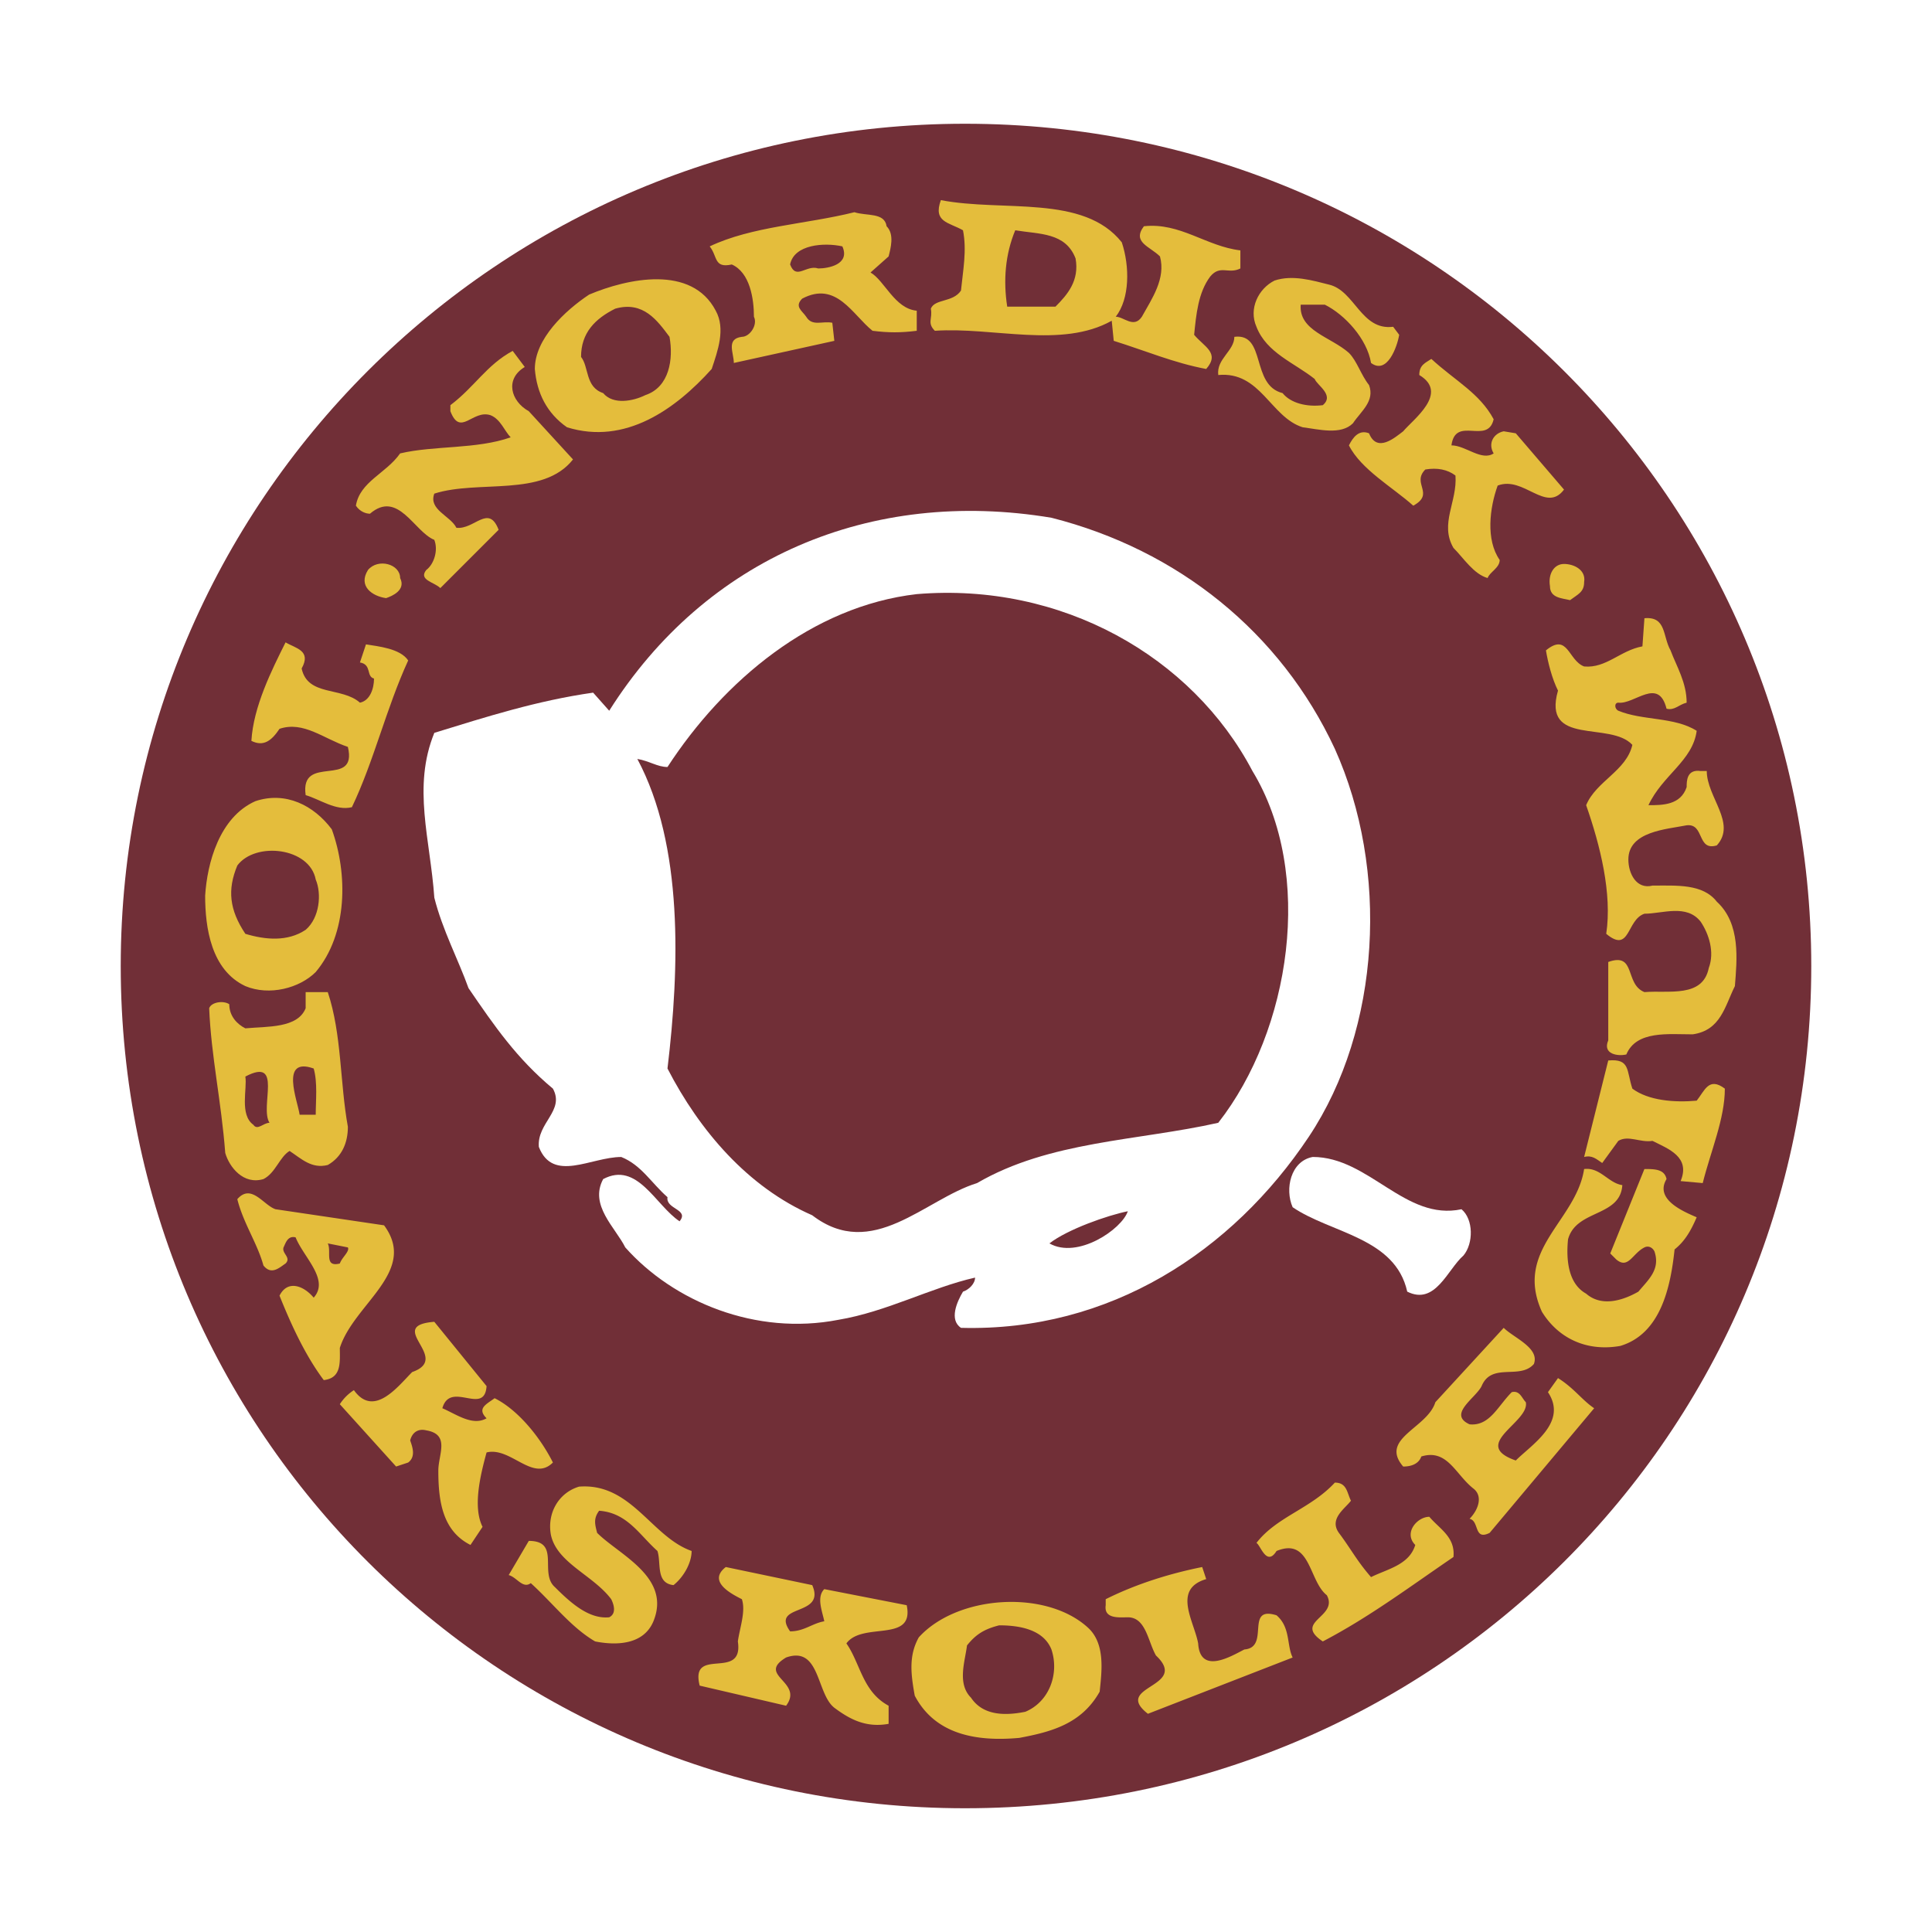 <svg xmlns="http://www.w3.org/2000/svg" width="2500" height="2500" viewBox="0 0 192.756 192.756"><g fill-rule="evenodd" clip-rule="evenodd"><path fill="#fff" d="M0 0h192.756v192.756H0V0z"/><path d="M12.045 96.378c0-46.328 37.704-84.032 84.233-84.032 46.73 0 84.433 37.705 84.433 84.032 0 46.528-37.703 84.032-84.433 84.032-46.529 0-84.233-37.504-84.233-84.032z" fill="#712f37"/><path d="M107.309 25.783c-1.004-2.607-3.609-2.406-6.018-2.808-1.002 2.407-1.203 5.014-.801 7.621h4.812c1.204-1.204 2.407-2.607 2.007-4.813zm4.613-1.604c.801 2.406.801 5.616-.602 7.42.801 0 1.805 1.204 2.605 0 1.004-1.804 2.408-3.81 1.805-6.016-1.002-1.002-2.807-1.404-1.604-3.009 3.611-.401 6.217 2.006 9.627 2.407v1.805c-1.203.602-2.006-.401-3.008.802-1.205 1.604-1.404 3.811-1.605 5.816 1.002 1.203 2.607 1.805 1.203 3.409-3.209-.602-6.016-1.805-9.225-2.808l-.2-2.005c-5.014 2.808-11.832.602-17.648 1.003-.802-.803-.201-1.204-.401-2.207.401-1.002 2.206-.602 3.008-1.805.2-2.005.601-4.011.2-6.016-1.404-.802-3.008-.802-2.207-3.008 6.218 1.203 14.241-.602 18.052 4.212zM84.043 24.58c-1.805-.401-4.813-.202-5.214 1.804.601 1.605 1.604 0 2.808.401 1.003.001 3.209-.401 2.406-2.205zm4.413-2.006c.803.803.401 2.206.201 3.009l-1.805 1.604c1.404.802 2.407 3.609 4.613 3.811v2.005c-1.604.2-2.808.2-4.412 0-2.006-1.604-3.61-5.014-7.02-3.208-.802.802 0 1.204.401 1.804.602 1.003 1.604.401 2.606.602l.201 1.805-10.027 2.206c0-1.002-.803-2.406.802-2.607.802 0 1.604-1.203 1.204-2.005 0-1.804-.401-4.412-2.207-5.214-1.804.401-1.404-.802-2.206-1.804 4.211-2.006 9.626-2.207 14.439-3.41 1.205.399 3.009-.002 3.21 1.402zM66.796 33.604c-1.204-1.604-2.607-3.609-5.415-2.808-2.006 1.003-3.41 2.406-3.41 4.813.802 1.003.401 3.009 2.206 3.61 1.002 1.203 3.009.802 4.212.201 2.407-.801 2.809-3.61 2.407-5.816zm4.613-2.606c1.002 1.805.2 4.01-.402 5.815-3.609 4.012-8.623 7.621-14.439 5.816-2.006-1.404-3.008-3.409-3.208-5.816 0-3.008 3.007-5.815 5.415-7.421 3.809-1.603 10.227-3.008 12.634 1.606zM139.598 33.404c-.201 1.203-1.203 4.011-2.809 2.808-.4-2.406-2.605-4.813-4.611-5.815h-2.406c-.203 2.607 3.008 3.208 4.812 4.813.803.802 1.203 2.206 2.006 3.208.602 1.604-.803 2.608-1.605 3.811-1.203 1.204-3.408.602-5.014.401-3.209-1.003-4.211-5.615-8.424-5.214-.199-1.605 1.605-2.407 1.605-3.811 3.209-.401 1.605 4.813 4.812 5.616.803 1.002 2.406 1.404 4.012 1.203 1.203-1.002-.602-2.006-.803-2.607-2.006-1.604-4.812-2.607-5.816-5.214-.801-1.806.201-3.811 1.807-4.613 1.805-.602 3.811 0 5.414.401 2.607.601 3.209 4.613 6.418 4.212l.602.801z" fill="#e4bd3c"/><path d="M52.356 36.613c-2.005 1.203-1.405 3.409.401 4.413l4.412 4.813c-3.008 3.811-9.426 2.005-13.838 3.41-.602 1.604 1.604 2.206 2.205 3.409 1.806.201 3.21-2.407 4.212.201l-5.816 5.815c-.602-.601-2.206-.802-1.404-1.804.802-.603 1.204-2.006.802-3.009-2.006-.802-3.61-5.014-6.418-2.607-.4 0-1.002-.2-1.404-.803.401-2.406 3.009-3.208 4.413-5.214 3.41-.803 7.621-.401 11.03-1.604-.601-.602-1.002-1.805-2.005-2.206-1.805-.602-3.008 2.206-4.011-.401v-.602c2.406-1.805 3.609-4.011 6.217-5.415l1.204 1.604zM149.023 41.828c-.602 2.606-3.811-.401-4.213 2.606 1.406 0 3.01 1.604 4.213.803-.602-1.003 0-2.006 1.004-2.207l1.203.2 4.812 5.616c-1.805 2.407-4.012-1.404-6.619-.401-.801 2.207-1.203 5.416.201 7.421 0 .803-1.002 1.204-1.203 1.805-1.404-.4-2.406-2.005-3.41-3.008-1.402-2.407.402-4.612.201-7.221-.803-.601-1.805-.801-3.008-.601-1.404 1.404 1.002 2.407-1.203 3.61-2.006-1.804-5.215-3.61-6.418-6.017.4-.802 1.002-1.604 2.006-1.204.803 2.006 2.607.402 3.408-.2 1.004-1.203 4.613-3.81 1.605-5.615 0-1.002.602-1.204 1.203-1.605 2.408 2.206 4.814 3.41 6.218 6.018z" fill="#e4bd3c"/><path d="M124.957 76.924c-6.016-11.431-19.053-18.852-33.493-17.649-10.429 1.204-19.253 8.624-24.869 17.248-1.003 0-1.805-.603-3.008-.803 4.613 8.625 4.211 20.857 3.008 30.885 3.209 6.219 8.022 11.834 14.44 14.643 6.017 4.611 11.23-1.605 16.445-3.211 7.221-4.211 16.045-4.211 24.066-6.016 7.222-9.224 9.628-24.868 3.411-35.097zm-12.434 43.922c-2.006.402-6.018 1.805-7.822 3.209 2.809 1.603 7.221-1.405 7.822-3.209zm20.657-46.128c5.416 12.033 4.613 27.877-2.607 38.708-7.621 11.432-19.855 19.453-34.695 19.053-1.204-.803-.401-2.607.2-3.611.602-.199 1.204-.801 1.204-1.402-4.413 1.002-8.825 3.408-13.638 4.211-8.223 1.605-16.445-1.805-21.259-7.221-1.003-2.006-3.61-4.211-2.207-6.818 3.41-1.805 5.214 2.607 7.621 4.211 1.003-1.201-1.403-1.201-1.203-2.406-1.605-1.404-2.607-3.209-4.613-4.01-3.008 0-6.818 2.605-8.222-1.004-.201-2.406 2.606-3.609 1.404-5.814-3.61-3.01-5.816-6.219-8.423-10.029-1.003-2.807-2.607-5.816-3.41-9.025-.401-5.816-2.206-11.03 0-16.445 5.214-1.605 10.228-3.209 15.844-4.011l1.604 1.805c9.626-15.242 26.072-22.261 44.123-19.253 12.634 3.206 22.863 11.429 28.277 23.061z" fill="#fff"/><path d="M39.922 57.67c.602 1.204-.802 1.805-1.404 2.006-1.404-.201-2.808-1.204-1.805-2.808 1.003-1.202 3.209-.601 3.209.802zM158.049 58.072c0 1.002-.602 1.203-1.404 1.805-.801-.201-2.006-.201-2.006-1.404-.199-1.203.402-2.207 1.404-2.207 1.004.001 2.207.603 2.006 1.806zM166.672 64.89c.602 1.605 1.605 3.209 1.605 5.215-.803.201-1.203.803-2.006.603-.803-3.209-3.209-.401-4.812-.603-.402 0-.402.603 0 .803 2.406 1.003 5.615.601 7.82 2.006-.4 3.007-3.41 4.412-4.812 7.42 1.402 0 3.209 0 3.811-1.805 0-.602 0-1.805 1.404-1.604h.602c0 2.607 3.008 5.214 1.002 7.421-2.006.602-1.203-2.207-3.008-2.006-2.006.4-5.816.602-5.816 3.409 0 1.404.803 3.008 2.406 2.607 2.406 0 5.014-.201 6.418 1.604 2.406 2.206 2.006 5.816 1.805 8.422-1.002 2.006-1.404 4.414-4.211 4.814-2.406 0-5.615-.4-6.619 2.006-.801.199-2.406 0-1.805-1.404v-7.822c2.809-1.003 1.605 2.207 3.609 3.007 2.408-.199 5.816.604 6.42-2.406.602-1.604 0-3.409-.803-4.612-1.404-1.805-3.812-.803-5.617-.803-1.805.602-1.402 4.012-3.811 2.006.602-4.011-.6-8.824-2.004-12.835 1.002-2.406 4.01-3.409 4.611-6.017-2.205-2.406-9.023.2-7.42-5.415-.602-1.204-1.002-2.808-1.203-4.012 2.205-1.804 2.205 1.004 3.811 1.605 2.205.2 3.609-1.605 5.816-2.005l.199-2.808c2.207-.2 1.805 1.806 2.608 3.209zM30.095 66.696c.602 2.808 4.011 1.805 5.816 3.409 1.002-.2 1.404-1.403 1.404-2.407-.802-.2-.201-1.403-1.404-1.604l.602-1.805c1.203.201 3.409.401 4.212 1.604-2.207 4.813-3.41 10.027-5.616 14.64-1.605.401-3.209-.801-4.613-1.202-.602-4.212 5.214-.603 4.212-4.814-2.407-.801-4.412-2.606-6.819-1.804-.802 1.203-1.604 1.804-2.808 1.203.201-3.409 2.006-7.02 3.41-9.828 1.002.602 2.607.802 1.604 2.608zM31.5 87.754c-.603-3.209-6.018-3.811-7.822-1.404-1.003 2.407-.803 4.412.801 6.819 2.006.602 4.212.802 6.017-.401 1.404-1.203 1.604-3.61 1.004-5.014zm1.603-5.014c1.604 4.413 1.604 10.429-1.604 14.241-1.605 1.604-4.613 2.406-7.021 1.402-3.409-1.604-4.01-5.815-4.01-9.024.2-3.209 1.404-7.822 5.014-9.427 3.008-1.003 5.815.401 7.621 2.808zM26.886 112.021c-1.003-1.604 1.403-6.619-2.408-4.613.202 1.205-.601 3.811.803 4.814.402.602 1.003-.201 1.605-.201zm4.411-5.416c-3.409-1.203-1.604 3.209-1.403 4.613H31.5c0-1.404.199-3.208-.203-4.613zm1.405-7.621c1.404 4.213 1.204 9.025 2.006 13.439 0 1.604-.602 3.008-2.006 3.809-1.604.402-2.607-.602-3.81-1.402-1.003.602-1.404 2.205-2.608 2.807-2.005.602-3.409-1.203-3.811-2.605-.401-5.217-1.403-9.629-1.604-14.441.201-.602 1.404-.803 2.005-.4 0 1.203.803 2.006 1.604 2.406 2.207-.201 5.215 0 6.017-2.006v-1.605h2.207v-.002zM162.861 108.613c1.605 1.201 4.213 1.402 6.418 1.201.803-1.002 1.205-2.406 2.809-1.201 0 3.008-1.404 6.217-2.207 9.424l-2.205-.199c1.002-2.406-1.203-3.209-2.809-4.012-1.203.201-2.406-.602-3.408 0l-1.605 2.207c-.602-.402-1.002-.803-1.805-.602l2.406-9.627c2.207-.2 1.805 1.003 2.406 2.809z" fill="#e4bd3c"/><path d="M145.814 120.646c1.203 1.002 1.203 3.408.201 4.611-1.605 1.404-2.809 5.014-5.615 3.609-1.203-5.414-7.621-5.814-11.432-8.422-.803-1.805-.201-4.613 2.006-5.014 5.616.002 9.225 6.418 14.84 5.216z" fill="#fff"/><path d="M161.859 118.238c-.201 3.209-4.613 2.408-5.416 5.416-.199 2.004 0 4.412 1.807 5.414 1.604 1.404 3.811.602 5.213-.201 1.004-1.203 2.207-2.205 1.605-4.01-.201-.402-.602-.602-1.004-.402-1.203.604-1.604 2.207-2.807 1.203l-.602-.6 3.408-8.424c1.004 0 2.006 0 2.207 1.002-1.203 2.006 1.605 3.209 3.008 3.811-.602 1.404-1.203 2.406-2.205 3.209-.402 3.811-1.404 8.424-5.416 9.627-3.408.602-6.217-.803-7.82-3.41-2.809-6.217 3.408-9.025 4.211-14.238 1.606-.201 2.407 1.402 3.811 1.603zM34.708 124.455l-2.006-.4c.401.803-.401 2.406 1.204 2.006.2-.602 1.002-1.204.802-1.606zm3.609-2.205c3.41 4.611-3.008 7.82-4.412 12.232 0 1.404.201 3.01-1.604 3.211-1.805-2.408-3.209-5.416-4.413-8.424.803-1.605 2.407-1.004 3.409.199 1.605-1.805-1.002-4.01-1.804-6.016-.802-.201-1.003.602-1.204 1.002-.2.604.802 1.004.201 1.605-.602.4-1.404 1.203-2.207.199-.601-2.205-2.005-4.211-2.606-6.617 1.403-1.605 2.606.602 3.811 1.004l10.829 1.605zM48.545 138.293c-.2 3.01-3.609-.6-4.412 2.207 1.403.602 3.008 1.807 4.412 1.004-1.002-1.004 0-1.404.803-2.006 2.406 1.203 4.612 4.01 5.816 6.418-2.005 2.004-4.212-1.605-6.619-1.004-.601 2.207-1.403 5.416-.401 7.422l-1.204 1.805c-2.807-1.404-3.208-4.412-3.208-7.42 0-1.605 1.203-3.611-1.204-4.012-.802-.201-1.404.199-1.604 1.002.201.602.602 1.605-.2 2.207l-1.204.4-5.616-6.217a4.665 4.665 0 0 1 1.404-1.404c2.005 2.809 4.412-.402 5.816-1.805 4.011-1.404-2.808-4.613 2.206-5.014l5.215 6.417zM153.035 136.088c-1.404 1.605-4.213-.201-5.215 2.205-.602 1.205-3.41 2.809-1.203 3.812 2.006.201 2.807-1.807 4.211-3.209.803-.201 1.004.602 1.404 1.002.402 2.006-5.615 4.211-1.002 5.816 1.604-1.605 5.213-3.811 3.209-6.818l1.002-1.404c1.605 1.002 2.406 2.205 3.609 3.008l-10.428 12.436c-1.605.801-1.004-1.205-2.006-1.404.803-.803 1.404-2.207.4-3.008-1.805-1.404-2.607-4.012-5.213-3.209-.201.602-.803 1.002-1.807 1.002-2.406-2.809 2.406-3.811 3.209-6.418l6.82-7.42c1.004 1.001 3.612 2.003 3.01 3.609zM134.785 149.727c-.602.801-2.207 1.805-1.203 3.209 1.203 1.604 1.805 2.807 3.207 4.412 1.605-.803 3.811-1.205 4.412-3.209-1.203-1.203.201-2.809 1.404-2.809 1.004 1.203 2.607 2.006 2.406 4.012-4.412 3.008-8.422 6.016-13.035 8.424-3.008-2.008 1.605-2.408.4-4.613-1.805-1.404-1.604-5.816-5.014-4.412-1.002 1.604-1.604-.602-2.006-.803 2.006-2.607 5.416-3.41 7.822-6.018 1.205 0 1.205 1.004 1.607 1.807zM69.002 154.74c0 1.203-.802 2.607-1.805 3.408-1.806-.199-1.204-2.205-1.605-3.408-1.805-1.605-3.008-3.811-5.816-4.012-.602.803-.401 1.404-.201 2.207 2.206 2.205 7.42 4.412 5.616 8.822-1.003 2.408-3.811 2.408-5.816 2.008-2.406-1.404-4.211-3.812-6.418-5.816-.802.6-1.403-.602-2.205-.803l2.005-3.41c3.209 0 1.003 3.209 2.607 4.613 1.605 1.604 3.41 3.209 5.416 3.008.802-.4.4-1.404.2-1.805-1.805-2.406-5.415-3.609-6.017-6.418-.401-2.205.802-4.211 2.808-4.812 5.215-.402 7.22 5.014 11.231 6.418zM120.344 157.547c-3.408 1.002-1.203 4.211-.803 6.418.201 3.209 3.41 1.203 4.613.602 2.607-.201 0-4.412 3.209-3.408 1.404 1.203 1.004 3.008 1.605 4.211l-14.439 5.615c-3.611-2.809 4.211-2.607.801-5.816-.801-1.402-1.002-3.811-2.807-3.811-.803 0-2.408.201-2.207-1.203v-.602c3.209-1.604 6.619-2.607 9.627-3.209l.401 1.203zM81.036 158.148c1.404 3.209-4.212 1.805-2.206 4.613 1.404 0 2.206-.803 3.409-1.004-.2-1.002-.802-2.406 0-3.209l8.223 1.605c.802 3.811-4.413 1.604-6.017 3.811 1.404 2.006 1.604 4.814 4.212 6.217v1.807c-2.206.4-3.811-.402-5.415-1.605-1.805-1.404-1.404-6.217-4.813-5.014-3.008 1.805 1.805 2.406 0 4.812l-8.623-2.006c-1.003-4.01 4.411-.4 3.81-4.41.201-1.404.803-3.01.401-4.213-1.203-.602-3.409-1.805-1.604-3.209l8.623 1.805zM104.902 164.566c-.803-2.006-3.209-2.406-5.215-2.406-1.605.4-2.406 1.002-3.209 2.006-.2 1.604-1.002 3.811.401 5.215 1.203 1.805 3.41 1.805 5.416 1.404 2.406-1.004 3.408-3.812 2.607-6.219zm3.61-2.205c1.805 1.604 1.404 4.412 1.203 6.418-1.805 3.209-4.812 4.01-8.021 4.611-4.412.402-8.424-.4-10.429-4.211-.401-2.207-.602-4.012.401-5.816 3.81-4.211 12.635-4.814 16.846-1.002z" fill="#e4bd3c"/></g></svg>